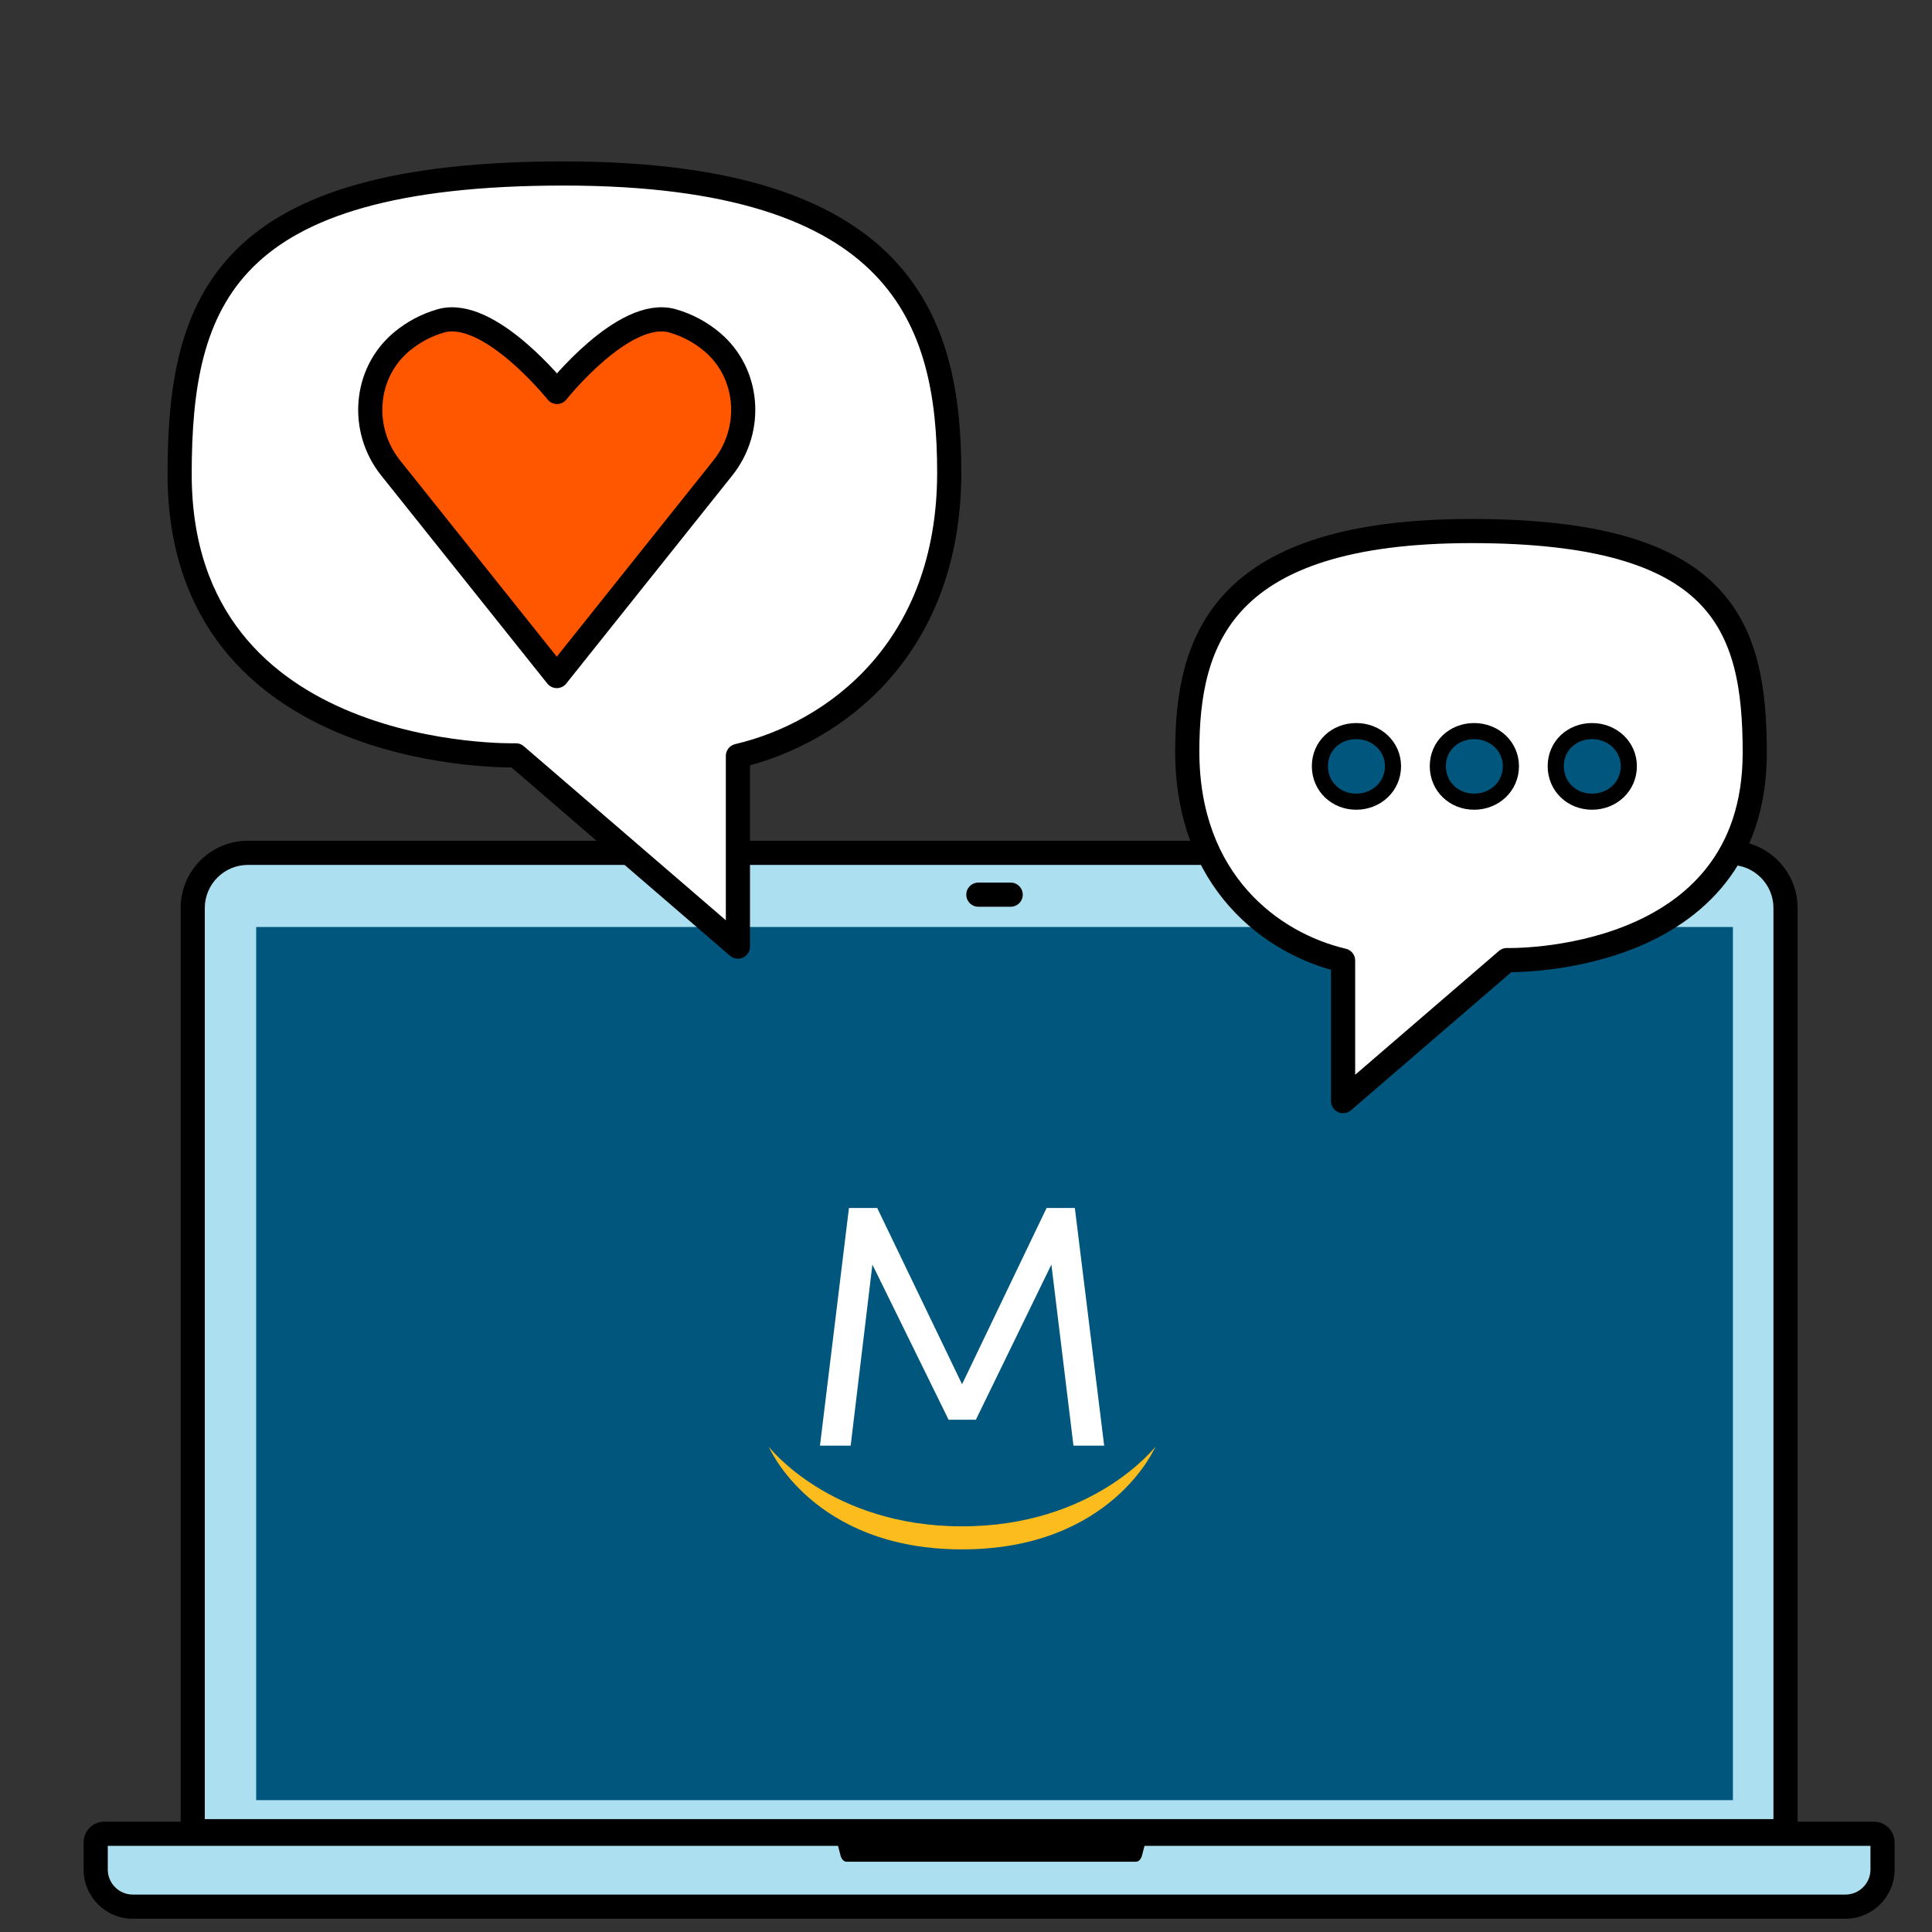 <svg height="120" viewBox="0 0 120 120" width="120" xmlns="http://www.w3.org/2000/svg"><rect x="0" y="0" width="120" height="120" fill="#333333" stroke="none"/><path d="m11.97 113.739v-57.341c0-1.89 1.538-3.427 3.427-3.427h92.077c1.89 0 3.428 1.538 3.428 3.427v57.341z" fill="#ace0f0"/><path d="m107.475 53.721c1.476 0 2.677 1.201 2.677 2.677v56.59h-97.432v-56.59c0-1.476 1.201-2.677 2.677-2.677h92.077m0-1.5h-92.076c-2.307 0-4.177 1.87-4.177 4.177v58.09h100.432v-58.09c0-2.307-1.87-4.177-4.177-4.177z"/><path d="m8.25 118.426c-1.271 0-2.305-1.034-2.305-2.305v-1.69c0-.292.238-.531.531-.531h109.922c.293 0 .531.238.531.531v1.69c0 1.271-1.034 2.305-2.306 2.305z" fill="#ace0f0"/><path d="m116.178 114.65v1.471c0 .858-.698 1.555-1.555 1.555h-106.374c-.858 0-1.555-.698-1.555-1.555v-1.471zm.219-1.5h-109.922c-.707 0-1.281.573-1.281 1.281v1.69c0 1.687 1.368 3.055 3.055 3.055h106.373c1.687 0 3.055-1.368 3.055-3.055v-1.69c0-.707-.573-1.281-1.281-1.281z"/><path d="m15.912 57.577h91.723v54.233h-91.723z" fill="#00567d"/><path d="m53.081 114.637-.125-.487h17.227l-.126.487z"/><path d="m70.874 113.15h-18.61c-.287 0-.484.446-.378.857l.319 1.234c.062.238.211.395.378.395h17.973c.167 0 .316-.157.378-.395l.318-1.234c.106-.411-.091-.857-.378-.857z"/><path d="m62.775 55.569h-2.008" fill="none" stroke="#000" stroke-linecap="round" stroke-linejoin="round" stroke-width="1.5"/><path d="m66.675 89.791-1.371-11.246-4.691 9.639h-1.693l-4.734-9.639-1.349 11.246h-1.907l1.8-14.76h1.756l5.27 10.946 5.249-10.946h1.756l1.821 14.76z" fill="#fff"/><path d="m47.748 89.856s3.816 4.948 12.008 4.948 12.008-4.948 12.008-4.948-2.701 6.379-12.008 6.379-12.008-6.379-12.008-6.379" fill="#fcbc1d"/><g stroke="#000" stroke-linecap="round" stroke-linejoin="round"><path d="m45.833 46.95c6.03-1.416 13.125-6.68 13.125-17.601 0-9.41-2.926-18.574-23.947-18.574s-23.854 7.825-23.854 18.673c0 18.046 20.887 17.468 20.887 17.468l13.789 11.879z" fill="#fff" stroke-width="1.5"/><path d="m24.248 29.046c-1.888-2.38-1.628-5.883.706-7.828.699-.583 1.52-1.029 2.434-1.289 3.001-.855 7.209 4.415 7.209 4.415s4.174-5.27 7.175-4.415c.914.261 1.735.707 2.434 1.289 2.334 1.945 2.594 5.448.706 7.828l-10.329 12.945z" fill="#ff5600" stroke-width="1.5"/><path d="m83.422 59.658c-4.446-1.044-9.678-4.925-9.678-12.978 0-6.939 2.157-13.696 17.658-13.696s17.589 5.77 17.589 13.769c0 13.306-15.401 12.88-15.401 12.88l-10.168 8.759z" fill="#fff" stroke-width="1.5"/><path d="m84.238 49.794c-1.26 0-2.257-.945-2.257-2.205s.997-2.179 2.257-2.179 2.284.945 2.284 2.179c0 1.26-1.024 2.205-2.284 2.205z" fill="#00567d"/><path d="m91.562 49.794c-1.26 0-2.257-.945-2.257-2.205s.997-2.179 2.257-2.179 2.284.945 2.284 2.179c0 1.26-1.024 2.205-2.284 2.205z" fill="#00567d"/><path d="m98.886 49.794c-1.26 0-2.257-.945-2.257-2.205s.997-2.179 2.257-2.179 2.284.945 2.284 2.179c0 1.26-1.024 2.205-2.284 2.205z" fill="#00567d"/></g></svg>
